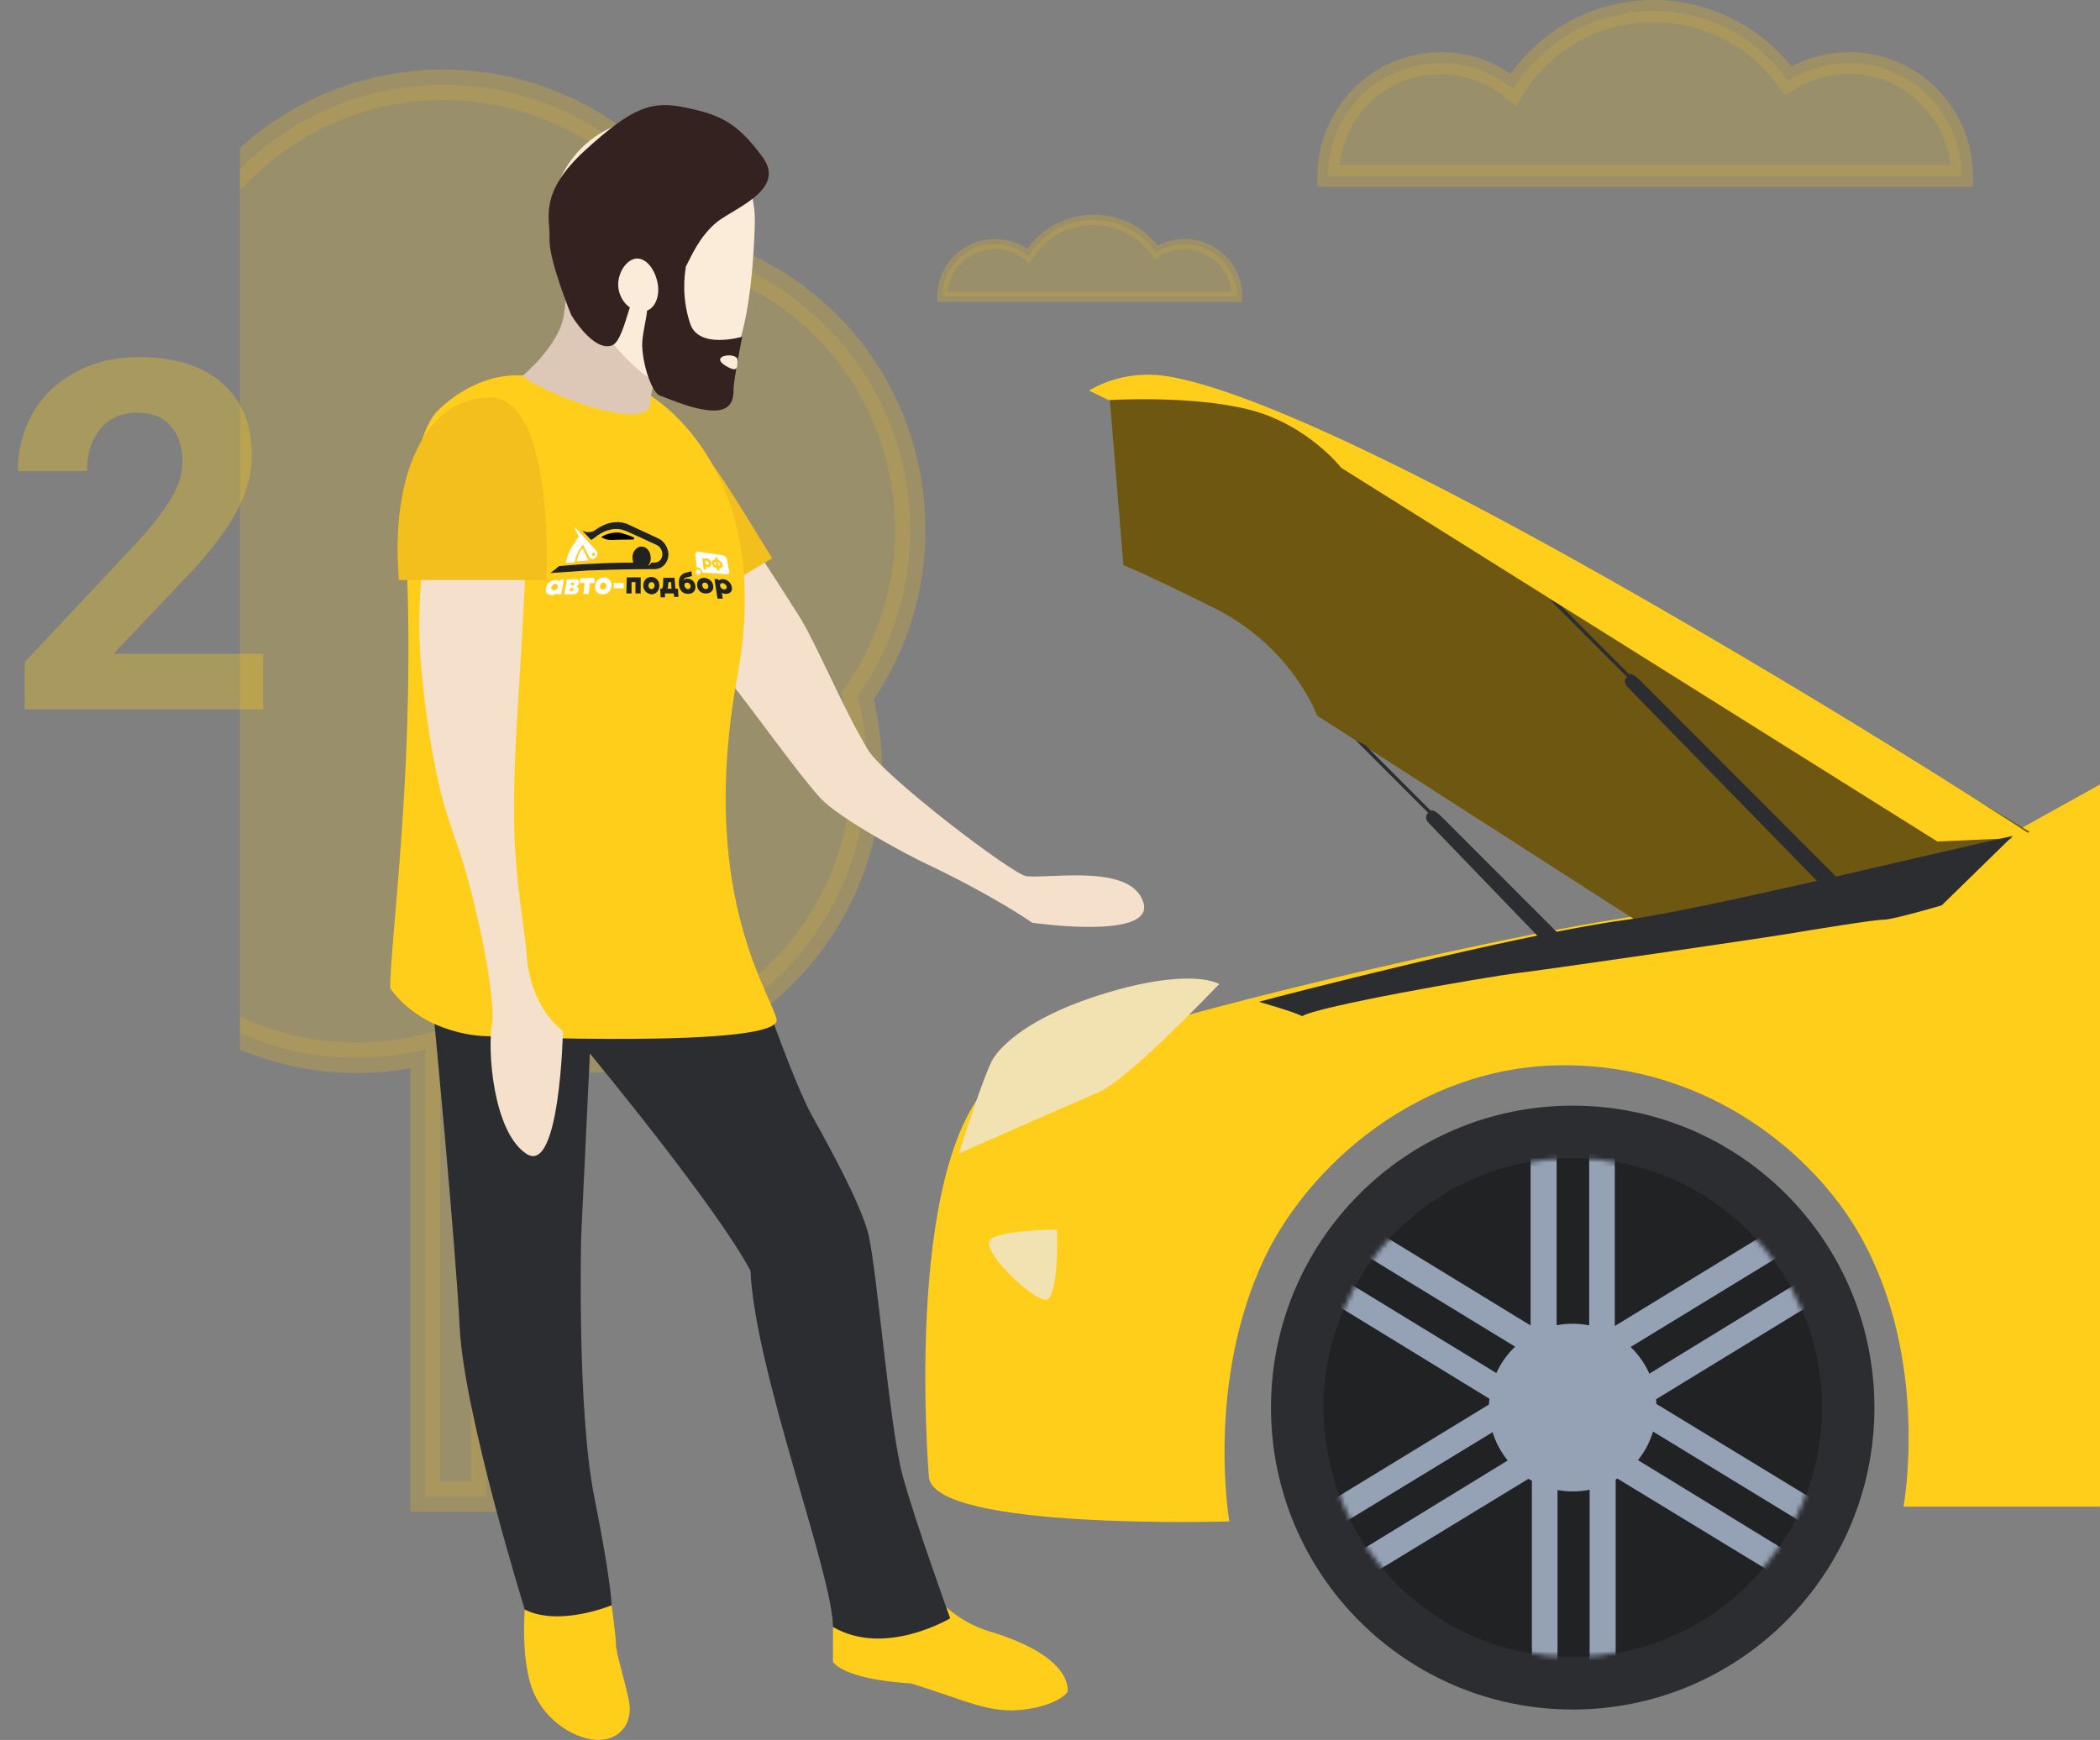 <svg width="438" height="363" viewBox="0 0 438 363" fill="none" xmlns="http://www.w3.org/2000/svg">
<rect x="0" y="0" width="438" height="363" fill="#808080" stroke="none"/>
<path opacity="0.32" d="M54.851 148H5.146V138.139L28.604 113.137C31.824 109.617 34.198 106.546 35.726 103.923C37.286 101.3 38.066 98.81 38.066 96.452C38.066 93.231 37.253 90.708 35.626 88.882C33.999 87.022 31.675 86.093 28.653 86.093C25.399 86.093 22.826 87.222 20.934 89.48C19.074 91.704 18.145 94.643 18.145 98.295H3.701C3.701 93.879 4.747 89.845 6.839 86.192C8.964 82.54 11.952 79.685 15.804 77.626C19.655 75.534 24.021 74.488 28.902 74.488C36.373 74.488 42.167 76.281 46.284 79.867C50.435 83.453 52.51 88.517 52.51 95.058C52.51 98.644 51.58 102.296 49.721 106.015C47.861 109.733 44.674 114.066 40.158 119.014L23.673 136.396H54.851V148Z" fill="#FFCE1B"/>
<g clip-path="url(#clip0)">
<g opacity="0.5">
<path opacity="0.4" d="M385.605 13.142C380.988 13.142 376.642 14.502 372.929 16.858C366.682 8.067 356.451 2.266 344.861 2.266C332.457 2.266 321.683 8.792 315.616 18.581C311.542 15.136 306.291 13.142 300.496 13.142C287.458 13.142 276.955 23.656 276.955 36.708H409.146C409.146 23.656 398.643 13.142 385.605 13.142Z" fill="#FFCE1B"/>
<path opacity="0.5" d="M411.5 38.974H274.782V36.708C274.782 22.478 286.372 10.876 300.587 10.876C305.748 10.876 310.818 12.417 315.073 15.408C321.954 5.71 332.91 0 344.952 0C356.089 0 366.682 5.166 373.654 13.867C377.366 11.873 381.44 10.876 385.696 10.876C399.911 10.876 411.5 22.478 411.5 36.708V38.974ZM279.4 34.442H406.792C405.615 23.747 396.561 15.408 385.605 15.408C381.531 15.408 377.547 16.587 374.197 18.762L372.386 19.94L371.119 18.218C365.052 9.698 355.274 4.622 344.862 4.622C333.634 4.622 323.403 10.333 317.518 19.94L316.16 22.206L314.168 20.484C310.365 17.312 305.476 15.499 300.496 15.499C289.541 15.408 280.486 23.747 279.4 34.442Z" fill="#F2BF1C"/>
</g>
<g opacity="0.5">
<path opacity="0.4" d="M246.986 50.938C244.813 50.938 242.822 51.572 241.101 52.66C238.204 48.581 233.405 45.862 228.063 45.862C222.269 45.862 217.289 48.944 214.482 53.476C212.581 51.844 210.136 50.938 207.51 50.938C201.444 50.938 196.555 55.832 196.555 61.905H258.033C257.942 55.923 253.053 50.938 246.986 50.938Z" fill="#FFCE1B"/>
<path opacity="0.5" d="M259.028 62.992H195.468V61.905C195.468 55.288 200.81 49.85 207.51 49.85C209.954 49.85 212.309 50.575 214.3 51.935C217.469 47.403 222.63 44.775 228.153 44.775C233.314 44.775 238.294 47.131 241.463 51.21C243.183 50.303 245.085 49.85 247.077 49.85C253.686 49.85 259.119 55.198 259.119 61.905V62.992H259.028ZM197.55 60.908H256.855C256.312 55.923 252.147 52.026 246.986 52.026C245.085 52.026 243.274 52.569 241.644 53.566L240.829 54.11L240.286 53.294C237.479 49.306 232.952 46.95 228.063 46.95C222.811 46.95 218.103 49.578 215.296 54.02L214.663 55.017L213.757 54.201C211.946 52.751 209.773 51.935 207.419 51.935C202.349 52.026 198.093 55.923 197.55 60.908Z" fill="#F2BF1C"/>
</g>
<path d="M328.021 356.655C362.775 356.655 390.948 328.453 390.948 293.663C390.948 258.873 362.775 230.67 328.021 230.67C293.268 230.67 265.095 258.873 265.095 293.663C265.095 328.453 293.268 356.655 328.021 356.655Z" fill="#2C2D31"/>
<path d="M328.022 345.688C356.725 345.688 379.993 322.396 379.993 293.663C379.993 264.93 356.725 241.637 328.022 241.637C299.319 241.637 276.051 264.93 276.051 293.663C276.051 322.396 299.319 345.688 328.022 345.688Z" fill="#212223"/>
<mask id="mask0" mask-type="alpha" maskUnits="userSpaceOnUse" x="276" y="241" width="104" height="105">
<path d="M328.022 345.688C356.725 345.688 379.993 322.396 379.993 293.663C379.993 264.93 356.725 241.637 328.022 241.637C299.319 241.637 276.051 264.93 276.051 293.663C276.051 322.396 299.319 345.688 328.022 345.688Z" fill="#212223"/>
</mask>
<g mask="url(#mask0)">
<path d="M324.672 230.489H319.239V280.883H324.672V230.489Z" fill="#95A2B5"/>
<path d="M336.804 230.489H331.462V280.883H336.804V230.489Z" fill="#95A2B5"/>
<path d="M324.853 303.905H319.511V354.299H324.853V303.905Z" fill="#95A2B5"/>
<path d="M336.985 303.905H331.553V354.299H336.985V303.905Z" fill="#95A2B5"/>
<path d="M336.17 283.421L379.087 257.227L376.28 252.514L333.272 278.799L338.705 287.681L336.17 283.421Z" fill="#95A2B5"/>
<path d="M381.713 261.396L382.618 262.937L339.701 289.222L342.417 293.754L385.425 267.469L381.713 261.396Z" fill="#95A2B5"/>
<path d="M320.054 301.277L277.137 327.561L273.606 321.76L316.613 295.567L313.806 291.035L270.89 317.229L279.944 332.184L322.951 305.99L320.054 301.277Z" fill="#95A2B5"/>
<path d="M320.053 283.421L317.518 287.681L322.951 278.799L279.944 252.514L277.137 257.227L320.053 283.421Z" fill="#95A2B5"/>
<path d="M273.606 262.937L274.511 261.396L270.89 267.469L313.806 293.754L316.613 289.222L273.606 262.937Z" fill="#95A2B5"/>
<path d="M342.417 291.035L339.701 295.567L382.618 321.76L379.087 327.561L336.17 301.277L333.272 305.99L376.28 332.184L385.425 317.229L342.417 291.035Z" fill="#95A2B5"/>
<path d="M328.021 311.156C337.672 311.156 345.496 303.324 345.496 293.663C345.496 284.002 337.672 276.17 328.021 276.17C318.371 276.17 310.547 284.002 310.547 293.663C310.547 303.324 318.371 311.156 328.021 311.156Z" fill="#95A2B5"/>
</g>
<path d="M193.748 308.165C193.748 308.165 187.681 237.287 209.954 223.148C209.954 223.148 246.352 210.005 315.073 195.866C368.674 184.808 395.022 187.346 409.056 179.642C444.458 160.427 482.847 138.13 489.91 134.142C489.91 154.354 489.91 314.328 489.91 314.328H397.014C397.014 314.328 402.718 283.693 387.869 257.59C378.453 241.003 356.542 222.241 326.21 222.241C295.879 222.241 272.7 243.45 263.646 262.665C251.423 288.678 256.402 317.41 256.402 317.41C256.402 317.41 194.834 319.313 193.748 308.165Z" fill="#FFCE1B"/>
<path d="M199.995 240.641C199.995 240.641 205.428 223.42 207.238 220.7C209.049 217.981 214.482 212.543 228.063 208.011C241.644 203.479 250.699 203.479 254.32 205.292C251.604 208.011 235.306 225.232 228.969 227.951C222.631 230.67 199.995 240.641 199.995 240.641Z" fill="#F2E1B1"/>
<path d="M342.417 192.784L274.692 149.279C274.692 149.279 269.621 135.139 253.505 126.982C237.298 118.915 234.31 117.918 234.31 117.918L231.322 81.482C231.322 81.482 234.31 68.34 288.907 96.619C343.504 124.897 423.361 173.569 423.361 173.569C423.361 173.569 411.229 177.648 409.237 179.642C404.167 176.651 402.175 181.636 402.175 181.636C402.175 181.636 393.12 179.642 392.034 183.63C390.947 187.618 381.803 186.712 381.803 186.712L342.417 192.784Z" fill="#6D5711"/>
<path d="M404.076 175.563L279.762 97.616C279.762 97.616 272.7 88.552 260.567 85.471C248.435 82.389 231.232 83.476 231.232 83.476L227.157 81.482C227.157 81.482 233.857 76.951 243.364 78.491C256.493 80.485 286.824 92.631 346.491 127.073C392.758 153.811 424.357 174.657 424.357 174.657L404.076 175.563Z" fill="#FFCE1B"/>
<path d="M378.996 183.811L339.339 143.206C339.339 143.206 338.343 142.209 339.339 141.212C337.8 139.671 323.132 124.988 323.132 124.988L325.576 126.438L339.792 140.668C339.792 140.668 340.335 140.124 342.327 142.209C344.319 144.203 383.07 182.996 383.07 182.996L378.996 183.811Z" fill="#2C2D31"/>
<path d="M322.407 197.044L297.87 171.575C297.87 171.575 296.874 170.578 297.87 169.581C296.331 168.04 282.75 154.445 282.75 154.445L284.742 155.442L298.414 169.128C298.414 169.128 298.957 168.584 300.949 170.669C302.941 172.663 326.482 196.228 326.482 196.228" fill="#2C2D31"/>
<path d="M262.56 209.008C262.56 209.008 269.622 211.002 271.614 211.999C274.602 210.005 309.008 203.933 317.066 202.936C325.124 201.939 366.592 195.866 372.658 194.869C378.725 193.872 390.857 191.878 392.849 191.878C394.841 191.878 404.982 188.887 404.982 188.887L419.831 174.385C397.557 179.37 354.731 189.793 339.339 191.878C317.156 194.778 265.729 208.102 262.56 209.008Z" fill="#2C2D31"/>
<path d="M206.876 258.315C210.497 256.502 220.457 256.502 220.457 256.502C220.457 256.502 220.91 268.738 218.646 271.004C216.835 272.817 203.254 260.127 206.876 258.315Z" fill="#F2E1B1"/>
<path d="M109.452 335.809C109.452 335.809 108.547 346.685 111.263 353.03C113.98 359.375 120.318 363 124.845 363C129.372 363 132.088 359.375 131.183 354.843C130.277 350.311 128.466 344.873 128.466 343.06C128.466 341.247 127.561 334.903 127.561 334.903L109.452 335.809Z" fill="#FFCE1B"/>
<path d="M173.737 339.435V346.686C173.737 346.686 175.548 350.311 190.035 351.217C201.805 354.843 206.332 357.562 213.576 356.656C220.819 355.749 222.63 353.03 222.63 353.03C222.63 353.03 224.441 345.779 206.332 340.341C199.723 338.347 195.92 333.906 195.92 333.906L173.737 339.435Z" fill="#FFCE1B"/>
<g opacity="0.5">
<path opacity="0.4" d="M189.854 110.577C189.854 83.476 171.927 60.455 147.299 52.932C137.792 32.085 116.877 17.674 92.522 17.674C67.532 17.674 46.164 32.901 37.02 54.563C15.38 63.718 0.169 85.108 0.169 110.124C0.169 125.35 5.873 139.309 15.108 149.913C14.475 153.357 14.203 156.892 14.203 160.427C14.203 193.691 41.184 220.7 74.413 220.7C79.302 220.7 84.101 220.066 88.719 218.978V312.243H101.395V217.528C107.461 219.613 113.889 220.7 120.59 220.7C153.818 220.7 180.8 193.691 180.8 160.427C180.8 155.17 180.166 150.094 178.898 145.291C185.78 135.411 189.854 123.447 189.854 110.577Z" fill="#FFCE1B"/>
<path opacity="0.5" d="M104.564 315.416H85.55V222.876C81.928 223.51 78.125 223.873 74.504 223.873C39.555 223.873 11.124 195.413 11.124 160.427C11.124 157.255 11.396 153.992 11.849 150.819C2.251 139.399 -3 124.988 -3 110.124C-3 84.927 11.758 62.358 34.575 52.116C44.806 29.276 67.351 14.502 92.522 14.502C116.787 14.502 139.06 28.55 149.563 50.303C175.639 58.914 193.023 82.933 193.023 110.577C193.023 123.266 189.311 135.411 182.248 145.925C183.335 150.638 183.969 155.533 183.969 160.427C183.969 195.413 155.539 223.873 120.59 223.873C115.157 223.873 109.725 223.148 104.473 221.788V315.416H104.564ZM91.888 309.071H98.226V213.087L102.391 214.537C108.276 216.531 114.433 217.528 120.59 217.528C152.008 217.528 177.631 191.878 177.631 160.427C177.631 155.533 176.997 150.729 175.82 146.016L175.458 144.565L176.273 143.387C183.063 133.689 186.685 122.36 186.685 110.577C186.685 85.289 170.478 63.355 146.394 56.013L145.036 55.56L144.402 54.291C135.167 33.989 114.795 20.846 92.522 20.846C69.524 20.846 48.88 34.532 39.917 55.832L39.374 57.01L38.197 57.554C17.01 66.437 3.338 87.102 3.338 110.124C3.338 123.991 8.408 137.405 17.553 147.738L18.549 148.916L18.277 150.457C17.643 153.81 17.372 157.164 17.372 160.427C17.372 191.878 42.995 217.528 74.413 217.528C78.94 217.528 83.467 216.984 87.904 215.897L91.797 214.9V309.071H91.888Z" fill="#F2BF1C"/>
</g>
<path d="M109.453 335.809C109.453 335.809 96.777 295.022 95.871 276.895C94.966 258.768 90.439 211.637 90.439 211.637L87.723 176.288C87.723 176.288 143.859 175.382 148.386 170.85C151.102 186.258 164.683 224.326 169.21 232.483C173.737 240.64 179.17 250.611 180.981 256.955C182.792 263.3 185.508 297.742 188.224 307.712C190.94 317.682 198.184 337.622 198.184 337.622C198.184 337.622 184.602 345.779 173.737 339.434C173.737 328.558 157.44 285.959 156.534 265.112C149.291 251.517 123.034 219.794 123.034 219.794L121.223 257.861C121.223 257.861 120.318 294.116 123.939 312.243C127.561 330.371 127.561 334.903 127.561 334.903C127.561 334.903 116.696 339.434 109.453 335.809Z" fill="#2C2D31"/>
<path d="M137.34 83.839C137.34 83.839 154.362 109.127 166.495 128.251C170.207 134.052 175.549 147.285 180.981 156.348C184.241 161.877 211.313 182.542 214.12 182.814C219.824 183.267 235.94 180.276 238.475 188.252C241.01 196.228 215.297 192.512 215.297 192.512C215.297 192.512 207.329 186.893 192.752 180.005C190.217 178.826 175.006 170.85 171.022 166.409C165.951 160.79 156.535 147.375 152.008 141.937C137.34 124.263 131.727 105.139 131.727 105.139L137.34 83.839Z" fill="#F4E0CB"/>
<path d="M161.062 116.468L143.678 126.801C143.678 126.801 119.322 97.525 130.187 89.277C141.052 81.029 149.472 97.978 161.062 116.468Z" fill="#F2BF1C"/>
<path d="M101.304 216.169C101.304 216.169 163.778 218.888 161.967 212.543C160.156 206.198 145.669 185.352 153.818 140.94C161.967 96.528 134.804 82.026 134.804 82.026C134.804 82.026 132.994 91.09 119.412 82.026C104.201 71.875 91.344 85.652 91.344 85.652C91.344 85.652 84.101 91.09 85.006 122.813C86.183 162.784 81.385 196.228 81.385 206.198C88.628 216.169 101.304 216.169 101.304 216.169Z" fill="#FFCE1B"/>
<path d="M94.061 85.652C94.061 85.652 85.913 114.655 87.724 137.315C88.267 144.656 89.444 154.989 91.979 165.412C93.337 171.122 95.782 176.832 97.23 182.18C101.486 197.316 103.206 210.549 102.663 213.359C101.576 218.978 102.844 236.199 109.816 240.731C116.787 245.263 117.421 215.081 117.421 215.081C117.421 215.081 110.449 210.458 109.816 198.676C109.635 195.866 108.276 188.524 107.552 178.917C106.737 167.497 107.552 153.811 108.458 140.034C109.906 117.103 110.359 96.528 110.359 96.528L94.061 85.652Z" fill="#F4E0CB"/>
<path d="M83.196 121H113.98C113.98 121 115.791 82.933 102.21 82.933C88.629 82.933 81.385 99.247 83.196 121Z" fill="#F2BF1C"/>
<path d="M109 78.401C109 78.401 116.696 72.056 117.601 65.712C118.507 59.367 118.507 55.742 118.507 55.742L143.859 71.15C143.859 71.15 135.71 76.588 135.71 83.839C135.71 91.09 111.264 81.12 109 78.401Z" fill="#DDC8B8"/>
<path d="M157.44 46.497C157.077 58.189 155.538 82.842 143.858 82.479C132.178 82.117 114.704 56.92 115.066 45.228C115.428 33.536 125.207 24.381 136.887 24.744C148.567 25.106 157.711 34.804 157.44 46.497Z" fill="#FBECD9"/>
<path d="M119.14 65.712C119.14 65.712 114.342 54.02 114.613 49.669C114.794 45.59 112.169 40.333 122.128 31.27C132.088 22.206 136.072 20.937 143.134 22.478C150.106 23.928 153.818 25.56 159.069 32.81C164.23 39.789 152.369 43.687 149.11 46.678C145.76 49.669 144.22 53.385 143.224 55.288C142.138 57.554 133.537 58.461 133.084 59.367C131.092 63.627 129.915 71.24 127.651 72.056C123.758 73.506 119.14 65.712 119.14 65.712Z" fill="#342220"/>
<path d="M137.521 82.479C139.332 83.114 144.855 85.652 148.929 85.652C153.003 85.652 153.003 82.57 153.003 81.12C153.003 79.307 154.814 70.243 154.814 70.243C154.814 70.243 145.76 72.963 143.949 67.524C142.138 62.086 142.772 57.373 143.044 55.742C143.315 54.11 131.545 57.01 133.99 60.273C136.525 63.627 133.537 68.612 133.99 72.963C134.442 77.948 136.434 82.117 137.521 82.479Z" fill="#342220"/>
<path d="M137.068 58.642C137.792 61.542 136.706 64.443 134.623 64.896C132.541 65.44 129.824 63.718 129.1 60.727C128.376 57.826 130.187 54.563 132.269 54.02C134.351 53.476 136.343 55.651 137.068 58.642Z" fill="#FBECD9"/>
<path d="M153.818 75.047C153.818 76.679 153.818 77.585 152.007 76.679C151.102 76.225 150.196 75.591 150.196 75.047C150.196 74.503 151.011 74.141 152.007 74.141C153.003 74.141 153.818 74.503 153.818 75.047Z" fill="#FBECD9"/>
<path d="M132.178 112.118C131.545 111.846 130.911 111.574 130.186 111.392C129.553 111.121 128.919 111.03 128.194 111.121C127.199 111.211 126.293 111.483 125.388 112.027C126.021 112.48 126.746 112.661 127.561 112.661C129.1 112.571 130.549 112.571 132.088 112.571C132.269 112.48 132.359 112.208 132.178 112.118Z" fill="black"/>
<path d="M137.429 112.389C135.256 111.392 133.174 110.395 131.182 109.489C130.277 109.036 129.281 108.855 128.285 108.945C126.927 109.036 125.568 109.58 124.301 110.486C123.577 111.03 122.762 111.121 122.128 110.939C121.947 110.849 121.766 110.849 121.494 110.758C122.128 111.392 122.671 112.027 123.305 112.661C123.758 112.389 124.12 112.118 124.572 111.755C125.478 111.121 126.383 110.667 127.379 110.486C128.556 110.214 129.643 110.395 130.729 110.849C132.812 111.755 134.894 112.752 137.067 113.749C137.701 114.112 138.154 114.837 138.154 115.652C138.154 116.649 137.429 117.374 136.524 117.374C136.343 117.374 136.071 117.374 135.89 117.374C135.619 117.737 135.437 117.918 135.075 118.009C135.528 117.646 135.8 117.012 135.709 116.287C135.709 115.018 134.804 114.021 133.808 114.021C132.812 114.021 131.906 115.018 131.906 116.287C131.906 116.649 131.997 117.012 132.087 117.374C129.1 117.374 126.112 117.465 123.124 117.646C123.033 117.646 122.943 117.646 122.852 117.646C120.77 117.737 118.687 117.918 116.605 118.1C115.971 118.643 115.428 119.097 114.794 119.55C117.42 119.368 120.045 119.187 122.762 119.006C122.852 119.006 122.943 119.006 123.033 119.006C127.56 118.825 132.087 118.734 136.524 118.734C138.154 118.734 139.421 117.374 139.421 115.562C139.331 114.202 138.516 112.933 137.429 112.389Z" fill="#222220"/>
<path d="M120.861 112.027C119.502 113.477 118.325 115.38 118.054 117.465C118.688 117.374 119.231 117.374 119.865 117.284C120.046 115.924 120.77 114.565 121.675 113.568C121.404 113.024 121.132 112.48 120.861 112.027Z" fill="white"/>
<path d="M122.581 116.559C122.219 115.834 121.857 115.109 121.494 114.383C121.404 114.474 120.408 115.652 120.317 117.103C121.132 117.012 121.947 117.012 122.762 116.921C122.853 116.921 122.853 116.921 122.943 116.921C122.853 116.921 122.671 116.74 122.581 116.559Z" fill="#E6AE18"/>
<path d="M124.392 114.927C122.853 113.205 121.404 111.574 120.046 110.124C119.956 110.033 119.865 110.214 119.865 110.305C120.861 112.208 121.857 114.202 122.944 116.287C123.215 116.74 123.759 116.74 124.121 116.378C124.664 115.924 124.754 115.29 124.392 114.927ZM123.759 116.015C123.577 116.015 123.487 115.924 123.487 115.652C123.487 115.471 123.668 115.29 123.849 115.29C124.03 115.29 124.121 115.381 124.121 115.652C124.03 115.834 123.94 116.015 123.759 116.015Z" fill="#E6AE18"/>
<path d="M122.581 116.559C122.219 115.834 121.857 115.109 121.494 114.383C121.404 114.474 120.408 115.652 120.317 117.103C121.132 117.012 121.947 117.012 122.762 116.921C122.853 116.921 122.853 116.921 122.943 116.921C122.853 116.921 122.671 116.74 122.581 116.559Z" fill="white"/>
<path d="M121.494 113.296C121.223 112.843 121.042 112.389 120.77 111.936C120.589 112.208 120.317 112.389 120.136 112.661C120.317 113.205 120.227 113.84 119.865 114.474C119.321 115.38 118.959 116.287 118.688 117.284C119.05 117.284 119.321 117.193 119.683 117.193C119.865 115.834 120.589 114.474 121.494 113.477C121.585 113.477 121.585 113.386 121.494 113.296Z" fill="white"/>
<path d="M149.743 117.284C149.834 117.556 149.834 117.828 149.924 118.1C150.105 118.1 150.196 117.918 150.196 117.737C150.105 117.465 149.924 117.284 149.743 117.284Z" fill="white"/>
<path d="M149.019 117.556C149.019 117.737 149.2 117.918 149.381 118.009C149.381 117.737 149.29 117.465 149.29 117.193C149.109 117.193 149.019 117.375 149.019 117.556Z" fill="white"/>
<path d="M147.389 117.012C147.208 117.012 147.027 117.103 147.118 117.375C147.118 117.556 147.299 117.737 147.571 117.828C147.752 117.828 147.933 117.737 147.842 117.465C147.752 117.284 147.571 117.103 147.389 117.012Z" fill="white"/>
<path d="M150.739 115.834C149.019 115.562 147.389 115.38 145.669 115.109C145.216 115.018 144.944 115.38 145.035 115.834C145.125 116.649 145.216 117.556 145.307 118.372C145.397 118.372 145.397 118.372 145.488 118.372C145.94 118.372 146.393 118.825 146.484 119.369V119.459C148.113 119.55 149.834 119.64 151.463 119.822C151.916 119.822 152.188 119.55 152.097 119.187C151.916 118.372 151.735 117.556 151.644 116.74C151.554 116.287 151.101 115.924 150.739 115.834ZM147.661 118.372C147.48 118.372 147.389 118.281 147.208 118.19C147.208 118.371 147.298 118.643 147.298 118.825C147.117 118.825 146.936 118.825 146.755 118.825C146.665 118.009 146.574 117.284 146.484 116.468C146.574 116.468 146.755 116.468 146.846 116.468C146.846 116.559 146.936 116.559 146.936 116.649C147.027 116.559 147.208 116.468 147.389 116.468C147.842 116.559 148.294 116.921 148.385 117.465C148.385 118.009 148.113 118.372 147.661 118.372ZM150.015 118.553C150.015 118.734 150.105 118.825 150.105 119.006C149.924 119.006 149.743 119.006 149.562 119.006C149.562 118.825 149.471 118.734 149.471 118.553C148.928 118.462 148.566 118.1 148.476 117.556C148.385 117.103 148.657 116.74 149.2 116.74C149.2 116.559 149.109 116.468 149.109 116.287C149.29 116.287 149.471 116.287 149.653 116.377C149.653 116.559 149.743 116.649 149.743 116.831C150.196 116.921 150.649 117.284 150.739 117.828C150.83 118.281 150.467 118.553 150.015 118.553Z" fill="white"/>
<path d="M146.121 119.369C146.121 119.64 145.94 119.912 145.668 119.912C145.397 119.912 145.125 119.64 145.125 119.369C145.125 119.097 145.306 118.825 145.578 118.825C145.849 118.825 146.121 119.097 146.121 119.369Z" fill="white"/>
<path d="M117.601 120.909C117.42 121.906 117.239 122.994 117.058 123.991C116.786 123.991 116.515 123.991 116.243 123.991C116.243 123.9 116.243 123.81 116.153 123.81C115.881 123.991 115.519 124.172 115.157 124.172C114.161 124.172 113.617 123.538 113.889 122.631C114.07 121.725 114.885 121 115.79 121C116.153 121 116.424 121.091 116.696 121.272C116.786 121.181 116.786 121.091 116.877 121C117.058 120.909 117.33 120.909 117.601 120.909ZM116.334 122.45C116.424 122.088 116.153 121.725 115.79 121.816C115.428 121.816 115.066 122.178 114.976 122.541C114.885 122.903 115.157 123.175 115.519 123.175C115.881 123.175 116.243 122.903 116.334 122.45Z" fill="white"/>
<path d="M120.679 123.085C120.589 123.628 120.136 123.991 119.502 123.991C118.868 123.991 118.325 123.991 117.691 123.991C117.872 122.994 118.054 121.906 118.235 120.909C118.778 120.909 119.412 120.819 119.955 120.819C120.498 120.819 120.86 121.091 120.77 121.634C120.77 121.906 120.498 122.178 120.227 122.36C120.589 122.45 120.77 122.722 120.679 123.085ZM119.593 121.544C119.412 121.544 119.321 121.544 119.14 121.544C119.14 121.725 119.05 121.906 119.05 122.088C119.231 122.088 119.321 122.088 119.502 122.088C119.683 122.088 119.774 121.997 119.774 121.816C119.864 121.634 119.774 121.544 119.593 121.544ZM119.683 122.994C119.683 122.813 119.593 122.722 119.412 122.722C119.231 122.722 119.05 122.722 118.868 122.722C118.868 122.903 118.778 123.085 118.778 123.266C118.959 123.266 119.14 123.266 119.321 123.266C119.502 123.266 119.683 123.175 119.683 122.994Z" fill="white"/>
<path d="M124.03 121.634C123.667 121.634 123.396 121.634 123.034 121.634C122.943 122.359 122.853 123.175 122.762 123.9C122.4 123.9 122.038 123.9 121.676 123.9C121.766 123.175 121.857 122.359 121.947 121.634C121.585 121.634 121.313 121.634 120.951 121.634C120.951 121.272 121.042 121 121.042 120.637C122.038 120.637 122.943 120.547 123.939 120.547C124.03 121 124.03 121.272 124.03 121.634Z" fill="white"/>
<path d="M124.12 122.269C124.21 121.272 125.025 120.456 125.931 120.456C126.927 120.456 127.56 121.181 127.56 122.178C127.47 123.175 126.746 123.991 125.75 123.991C124.663 124.082 124.029 123.266 124.12 122.269ZM126.474 122.269C126.474 121.816 126.293 121.544 125.84 121.544C125.478 121.544 125.206 121.906 125.116 122.269C125.116 122.722 125.297 122.994 125.75 122.994C126.202 122.994 126.474 122.722 126.474 122.269Z" fill="white"/>
<path d="M128.014 121.634C128.738 121.634 129.372 121.634 130.096 121.634C130.096 121.997 130.096 122.359 130.096 122.722C129.372 122.722 128.738 122.722 128.014 122.722C128.014 122.359 128.014 121.997 128.014 121.634Z" fill="white"/>
<path d="M133.628 120.456C133.628 121.544 133.628 122.722 133.628 123.81C133.265 123.81 132.903 123.81 132.541 123.81C132.541 122.994 132.541 122.269 132.541 121.453C132.269 121.453 131.998 121.453 131.726 121.453C131.726 122.269 131.726 122.994 131.726 123.81C131.364 123.81 131.002 123.81 130.64 123.81C130.64 122.722 130.73 121.544 130.73 120.456C131.726 120.456 132.722 120.456 133.628 120.456Z" fill="#222220"/>
<path d="M134.171 122.178C134.171 121.091 134.895 120.365 135.801 120.365C136.797 120.365 137.521 121.091 137.521 122.178C137.521 123.175 136.887 123.991 135.891 123.991C134.895 123.9 134.171 123.175 134.171 122.178ZM136.525 122.178C136.525 121.725 136.253 121.453 135.891 121.453C135.529 121.453 135.257 121.725 135.257 122.178C135.257 122.631 135.529 122.903 135.891 122.903C136.253 122.903 136.525 122.541 136.525 122.178Z" fill="#222220"/>
<path d="M141.413 122.813C141.413 123.356 141.504 123.991 141.504 124.535C141.232 124.535 140.87 124.535 140.599 124.535C140.599 124.263 140.599 123.991 140.508 123.81C139.874 123.81 139.331 123.81 138.697 123.81C138.697 124.082 138.697 124.353 138.697 124.625C138.426 124.625 138.063 124.625 137.792 124.625C137.792 123.991 137.701 123.447 137.701 122.813C137.792 122.813 137.973 122.813 138.063 122.813C138.244 122.541 138.335 122.088 138.335 120.547C139.15 120.547 139.965 120.547 140.689 120.547C140.78 121.272 140.78 122.088 140.87 122.813C141.142 122.813 141.232 122.813 141.413 122.813ZM139.24 122.813C139.512 122.813 139.784 122.813 140.055 122.813C140.055 122.359 139.965 121.906 139.965 121.453C139.784 121.453 139.603 121.453 139.421 121.453C139.331 122.178 139.331 122.541 139.24 122.813Z" fill="#222220"/>
<path d="M145.036 122.269C145.126 123.266 144.583 123.9 143.497 123.9C142.41 123.9 141.686 123.175 141.595 121.906C141.505 120.547 141.957 119.731 143.134 119.459C143.497 119.369 143.859 119.278 144.221 119.187C144.221 119.55 144.311 119.822 144.311 120.184C143.949 120.275 143.587 120.366 143.225 120.456C142.863 120.547 142.591 120.728 142.501 121C142.772 120.819 143.044 120.728 143.315 120.728C144.311 120.728 144.945 121.363 145.036 122.269ZM144.04 122.269C144.04 121.906 143.678 121.544 143.315 121.544C142.953 121.544 142.682 121.816 142.772 122.178C142.772 122.541 143.134 122.903 143.497 122.903C143.859 122.903 144.04 122.631 144.04 122.269Z" fill="#222220"/>
<path d="M145.397 122.178C145.307 121.181 145.941 120.547 146.846 120.547C147.842 120.637 148.657 121.272 148.747 122.178C148.928 123.085 148.295 123.81 147.299 123.81C146.303 123.9 145.488 123.175 145.397 122.178ZM147.751 122.269C147.661 121.906 147.389 121.544 147.027 121.544C146.665 121.544 146.393 121.816 146.484 122.178C146.574 122.631 146.846 122.903 147.208 122.903C147.57 122.903 147.751 122.631 147.751 122.269Z" fill="#222220"/>
<path d="M152.641 122.45C152.822 123.357 152.279 123.9 151.374 123.9C151.102 123.9 150.83 123.81 150.559 123.719C150.649 124.082 150.649 124.444 150.74 124.897C150.378 124.897 150.016 124.897 149.653 124.897C149.472 123.538 149.201 122.178 149.02 120.819C149.291 120.819 149.472 120.819 149.744 120.819C149.834 120.909 149.834 121 149.925 121.091C150.106 120.909 150.468 120.819 150.83 120.819C151.645 120.909 152.46 121.544 152.641 122.45ZM151.555 122.36C151.464 121.997 151.102 121.725 150.74 121.634C150.378 121.634 150.106 121.906 150.197 122.269C150.287 122.631 150.559 122.903 151.011 122.994C151.374 122.994 151.645 122.722 151.555 122.36Z" fill="#222220"/>
<path d="M124.392 114.927C122.853 113.205 121.404 111.574 120.046 110.124C119.956 110.033 119.865 110.214 119.865 110.305C120.861 112.208 121.857 114.202 122.944 116.287C123.215 116.74 123.759 116.74 124.121 116.378C124.664 115.924 124.754 115.29 124.392 114.927ZM123.759 116.015C123.577 116.015 123.487 115.924 123.487 115.652C123.487 115.471 123.668 115.29 123.849 115.29C124.03 115.29 124.121 115.381 124.121 115.652C124.03 115.834 123.94 116.015 123.759 116.015Z" fill="white"/>
</g>
<defs>
<clipPath id="clip0">
<rect width="388" height="363" fill="white" transform="translate(50)"/>
</clipPath>
</defs>
</svg>
